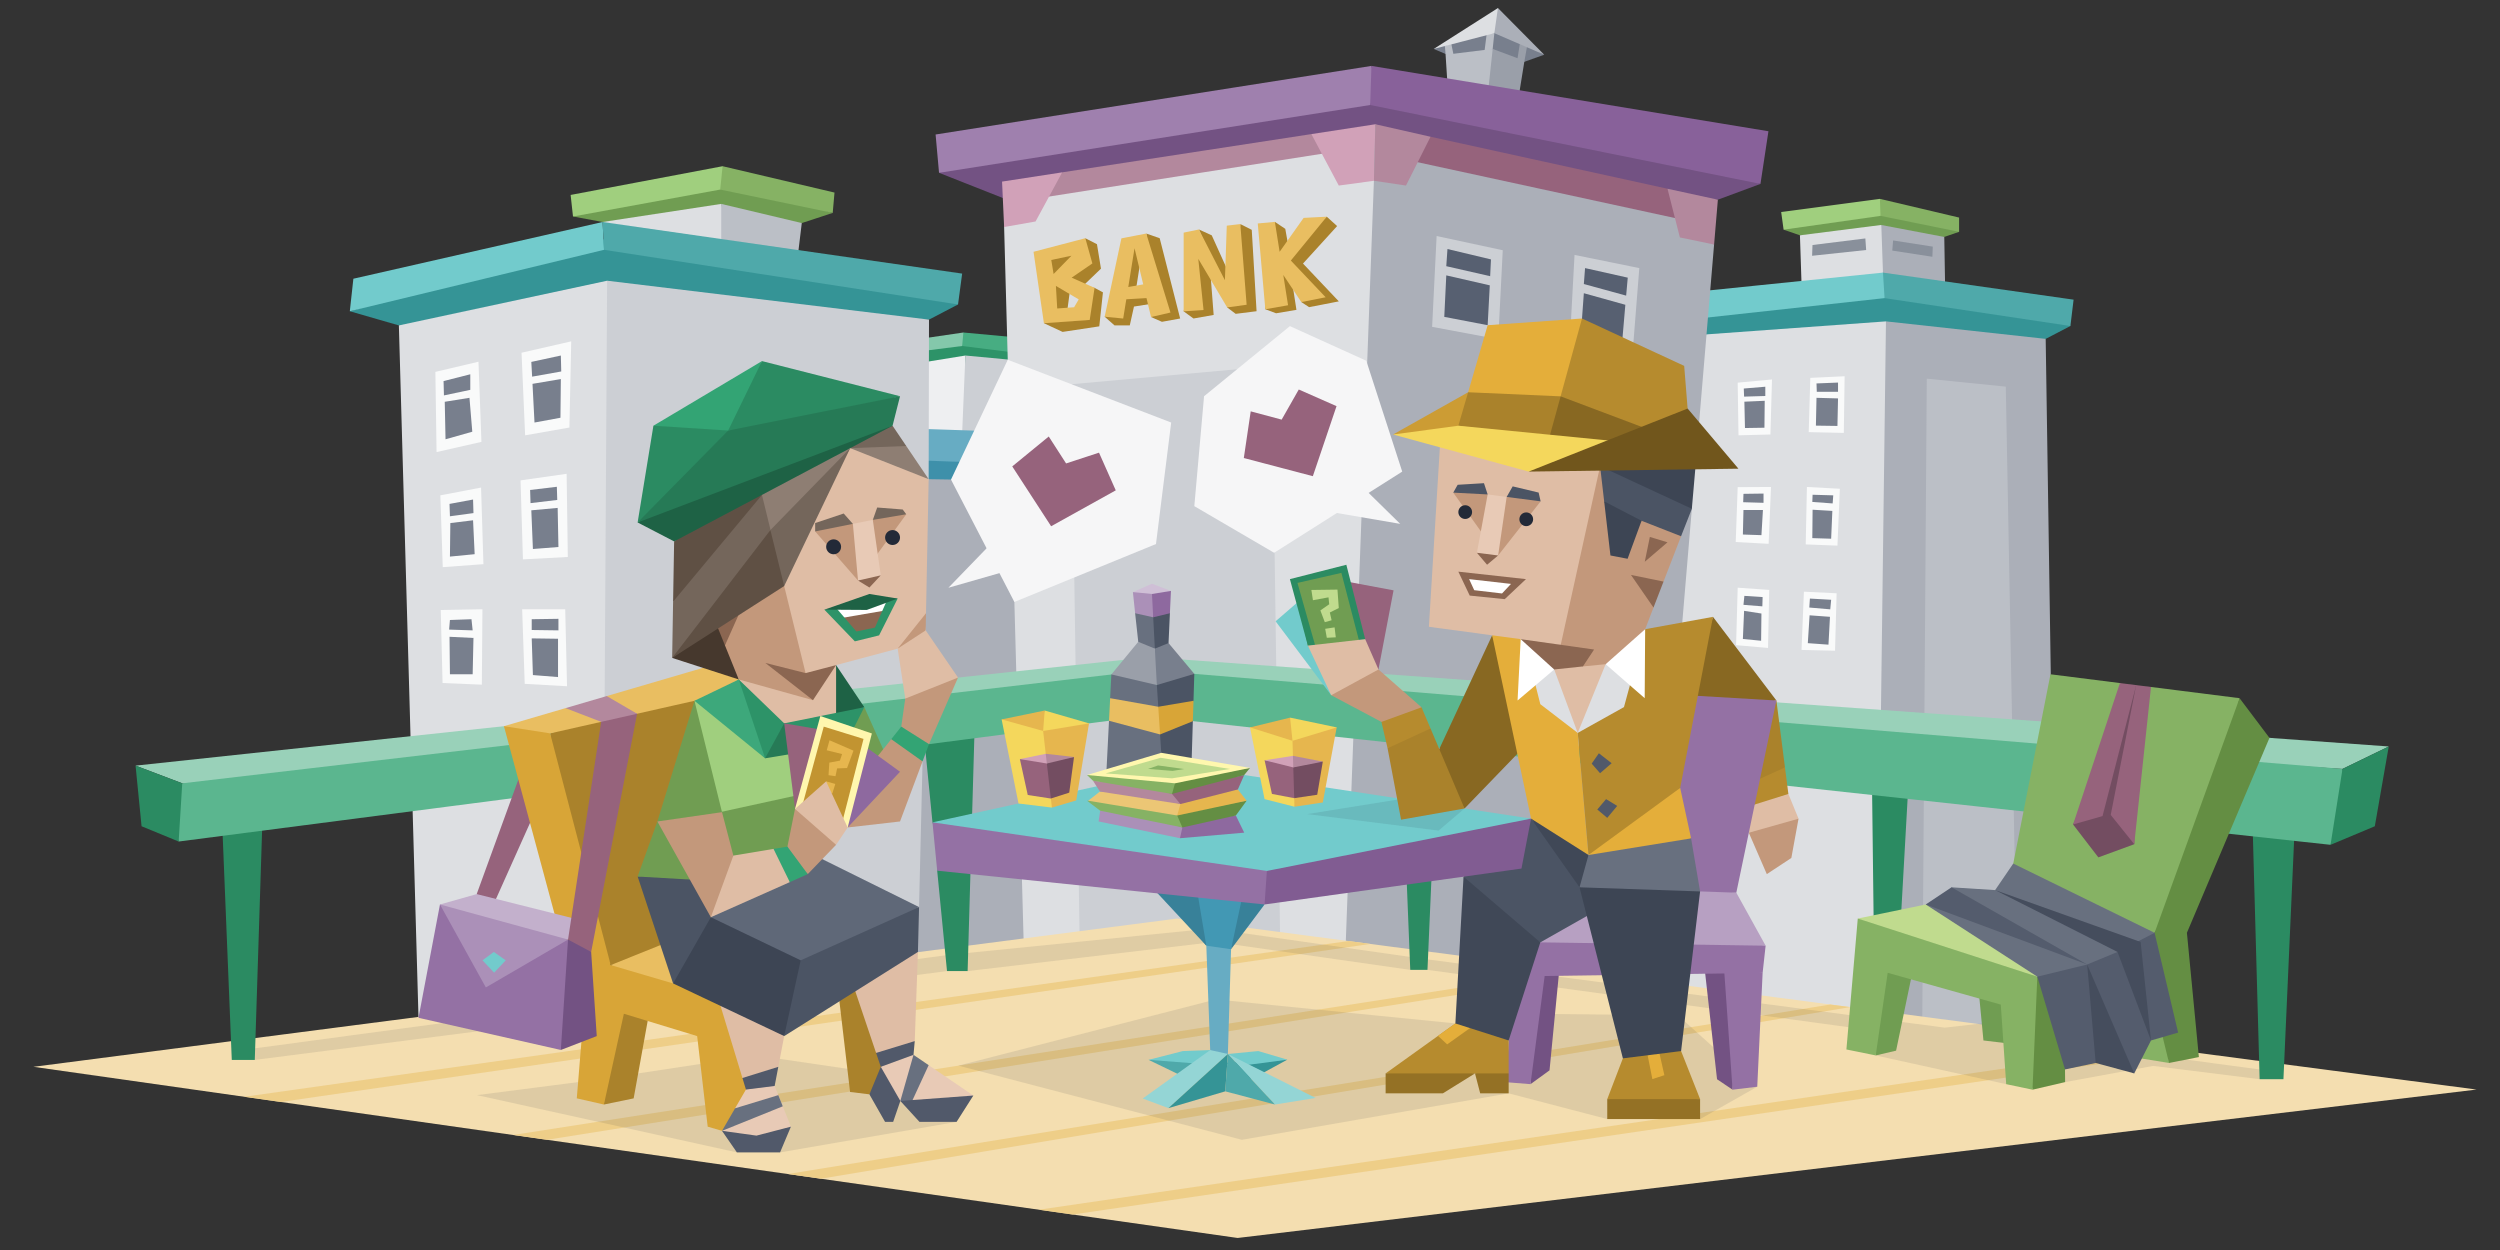 <svg xmlns="http://www.w3.org/2000/svg" viewBox="0 0 800 400"><rect x="0" y="0" width="800" height="400" fill="#333333" stroke="none"/><defs><style>.a{fill:#709d52;}.b{fill:#abafb8;}.c{fill:#dddfe2;}.d{fill:#359496;}.e{fill:#72cbcc;}.f{fill:#4fa9aa;}.g{fill:#2d9368;}.h{fill:#eeeff1;}.i{fill:#cccfd4;}.j{fill:#84c8ab;}.k{fill:#47ad82;}.l{fill:#3e90aa;}.m{fill:#67acc3;}.n{fill:#bbbfc6;}.o{fill:#a0cf7e;}.p{fill:#86b264;}.q{fill:#787f8d;}.r{fill:#9a9fa9;}.s{fill:#735283;}.t{fill:#9f80ae;}.u{fill:#88619a;}.v{fill:#576071;}.w{fill:#aa822b;}.x{fill:#e9be61;}.y{fill:#89909b;}.z{fill:#f4deb0;}.aa{fill:#eece88;}.ab{fill:#f9fafa;}.ac,.ae{fill:#1d2432;}.ac,.ad{opacity:0.1;}.af{fill:#2b8b62;}.ag{fill:#99d1b9;}.ah{fill:#5bb68f;}.ai{fill:#c0db8e;}.aj{fill:#648e43;}.ak{fill:#68707f;}.al{fill:#545c6d;}.am{fill:#454d5d;}.an{fill:#734d61;}.ao{fill:#96637c;}.ap{fill:#d8a537;}.aq{fill:#c3987b;}.ar{fill:#e8cab6;}.as{fill:#dfbda5;}.at{fill:#51596a;}.au{fill:#4b5464;}.av{fill:#3d4554;}.aw{fill:#5f6878;}.ax{fill:#1e6245;}.ay{fill:#33a474;}.az{fill:#46382d;}.ba{fill:#8b6651;}.bb{fill:#232a38;}.bc{fill:#74665b;}.bd{fill:#8e7e73;}.be{fill:#5f5044;}.bf{fill:#267a56;}.bg{fill:#fff;}.bh{fill:#3da87b;}.bi{fill:#8e699f;}.bj{fill:#c29431;}.bk{fill:#e6b64e;}.bl{fill:#fff7ae;}.bm{fill:#c3b0cc;}.bn{fill:#9471a4;}.bo{fill:#ab90b8;}.bp{fill:#b3889d;}.bq{fill:#d1a1b8;}.br{fill:#b68b2e;}.bs{fill:#b7a0c2;}.bt{fill:#886822;}.bu{fill:#e4ae3a;}.bv{fill:#cc9c34;}.bw{fill:#f4d75c;}.bx{fill:#71561c;}.by{fill:#404857;}.bz{fill:#947125;}.ca{fill:#cfbfd6;}.cb{fill:#4298b4;}.cc{fill:#388199;}.cd{fill:#815c92;}.ce{fill:#94d5d5;}.cf{fill:#ecc675;}.cg{fill:#f6f6f7;}</style></defs><polygon class="a" points="570.75 73.49 575.98 75.3 590.15 77.13 622.19 75.81 626.91 74.19 624.75 71.51 599.34 66.53 575.6 70.23 570.75 73.49"/><path class="b" d="M602,72l20.17,3.83s.51,27,.26,26.21-24-4.34-24-4.34Z"/><polygon class="c" points="576.49 90.79 575.98 75.3 602.02 71.98 602.55 87.23 594.62 91.81 576.49 90.79"/><polygon class="d" points="662.53 104.32 654.62 108.44 629.6 113.77 541.77 111.47 535.4 102.81 545.85 96.4 606.87 92.32 660.23 100.23 662.53 104.32"/><polygon class="e" points="535.4 102.81 603.06 95.4 607.89 91.3 602.55 87.23 535.15 94.13 535.4 102.81"/><polygon class="f" points="602.55 87.23 663.55 95.89 662.53 104.32 603.06 95.4 602.55 87.23"/><polygon class="c" points="541.25 107.35 603.51 102.84 606.11 347.64 513.68 338.96 541.25 107.35"/><polygon class="g" points="330.28 113.53 323.92 116.15 296.79 116.59 291.68 112.77 309.3 109.7 330.28 113.53"/><polygon class="h" points="308.92 113.77 288.01 117.15 291.79 148.87 308.92 148.87 308.92 113.77"/><polygon class="i" points="307.89 138.51 308.92 113.77 322.48 115.04 334.7 115.75 336.41 156.42 308.66 145.17 307.89 138.51"/><polygon class="j" points="291.68 108.83 308.28 106.4 310.1 108.93 307.89 110.72 291.68 112.77 291.68 108.83"/><polygon class="k" points="308.28 106.4 330.28 108.44 330.28 113.53 307.89 110.72 308.28 106.4"/><polygon class="b" points="305.06 141.72 292.32 147.21 286.7 311.64 334.7 307.81 331.89 149 305.06 141.72"/><polygon class="l" points="287.25 142 332.9 143.51 332.9 153.92 297.17 153.34 290.98 152.22 287.25 142"/><polygon class="m" points="287.25 137 332.9 138.51 332.9 147.91 305.06 147.72 290.98 147.21 287.25 137"/><polygon class="a" points="266.47 68.13 256.57 71.38 229.89 71.19 195.81 73.3 192.82 71.04 183.36 69.28 194.85 64.49 233.53 57.79 266.47 68.13"/><polygon class="c" points="230.79 65.25 192.82 71.04 207.81 82.87 235.38 84.4 230.79 65.25"/><polygon class="n" points="255.3 81.85 256.57 71.38 230.79 65.25 230.79 80.32 255.3 81.85"/><polygon class="o" points="182.6 62.38 231.23 53.19 234.49 58.36 230.47 60.66 183.36 69.28 182.6 62.38"/><polygon class="p" points="231.23 53.19 267.04 61.62 266.47 68.13 230.47 60.66 231.23 53.19"/><polygon class="d" points="111.94 99.6 127.64 104.13 196.06 108.4 297.28 102.28 306.57 97.43 299.39 92.45 190.7 76.23 111.94 99.6"/><polygon class="i" points="194.28 89.83 297.28 102.28 297.17 153.34 291.24 169.62 296.22 201.72 294.1 290.26 289.45 320.33 180.97 255.91 184.7 134.19 194.28 89.83"/><polygon class="q" points="458.79 15.66 471.55 21.09 481.98 21.85 494.15 17.51 477.49 8.19 458.79 15.66"/><polygon class="n" points="463.25 27.85 462.59 17.51 477.66 15.66 479.34 23.25 476.13 29.89 463.25 27.85"/><polygon class="r" points="477.66 15.66 487.83 19.46 485.98 30.91 476.13 29.89 477.66 15.66"/><polygon class="n" points="462.59 17.51 462.36 14.7 464.4 13.94 465.3 18.34 462.59 17.51"/><polygon class="n" points="477.66 15.66 478.19 10.62 475.77 10.62 474.97 16.9 477.66 15.66"/><polygon class="r" points="487.83 19.46 488.66 14.83 486.36 13.94 484.96 22.75 487.83 19.46"/><polygon class="c" points="458.79 15.66 478.19 10.62 480.62 8.19 479.34 2.57 458.79 15.66"/><polygon class="b" points="478.19 10.62 494.15 17.51 479.34 2.57 478.19 10.62"/><polygon class="s" points="300.49 55.3 325.05 65 463.64 67.04 549.72 63.9 563.35 58.85 522.73 42.79 428.41 29.51 313.77 48.28 300.49 55.3"/><polygon class="b" points="440.11 39.76 451.38 46.87 538.7 67.04 548.51 78.25 543.72 135.09 533.6 144.13 541.39 162.81 527.28 330.43 413.6 335.41 440.11 39.76"/><polygon class="c" points="327.04 59.38 435.04 42.91 439.65 57.85 429.88 322.24 328.19 324.11 321.32 72.65 327.04 59.38"/><polygon class="t" points="300.49 55.3 438.46 33.6 440.44 27.99 438.86 21.09 299.39 43.04 300.49 55.3"/><polygon class="u" points="438.86 21.09 565.9 42 563.35 58.85 438.46 33.6 438.86 21.09"/><polygon class="i" points="459.72 75.53 480.88 80.08 479.44 108.55 458.28 104.59 459.72 75.53"/><polygon class="i" points="503.85 81.58 524.58 85.79 522.44 112.79 502.37 108.96 503.85 81.58"/><polygon class="v" points="463.19 79.69 477.11 83.01 476.85 88.38 462.81 85.18 463.19 79.69"/><polygon class="v" points="462.81 88.12 476.73 91.31 476.05 104.06 462.17 101.4 462.81 88.12"/><polygon class="v" points="507.22 85.79 520.88 88.85 520.37 94.6 506.83 90.89 507.22 85.79"/><polygon class="v" points="506.83 93.83 520.11 97.53 519.09 109.41 505.94 106.09 506.83 93.83"/><polygon class="w" points="347.3 76.23 351.03 78.15 352.31 85.97 346.56 91.49 350.26 92.11 352.94 93.55 351.77 104.43 340.03 106.21 334.05 103.43 345.92 100.25 345.8 93.34 340.5 88.33 346.18 81.83 347.3 76.23"/><polygon class="w" points="339.64 86.79 343.75 81.83 342.48 79.94 332.9 82.49 335.2 88.75 339.64 86.79"/><polygon class="w" points="341.5 99.6 342.54 91.84 337.37 89.83 336.41 94.71 336.86 100.25 341.5 99.6"/><path class="x" d="M342.93,88.85l6.63-4.55-2.26-8.07-16.57,4.34,3.32,22.86,14.66-1.05,1.55-10.27Zm-6.52-5.66,6.45-1.36-5.71,5.85Zm7.3,15.13-5.4.39-.42-7.22,7.3,4.32Z"/><polygon class="w" points="366.8 74.73 371.1 76.23 377.65 101.92 371.82 102.98 368.33 101.45 370.53 98.71 366.8 74.73"/><polygon class="w" points="353.49 101.35 356.65 104.13 361.53 104.13 362.87 98.1 368.33 97.23 367.27 92.45 358.94 93.88 353.49 101.35"/><polygon class="w" points="365.07 82.68 363.44 93.11 360.09 93.11 360.91 80.67 363.06 77.89 365.07 79.42 365.07 82.68"/><path class="x" d="M368.33,101.45l6.22-1.44L366.8,74.73l-7.95,1.54-5.36,25.08,5.93.58,1-6.16,6.46-.38Zm-7.28-9.61,2-12.41L365.83,91Z"/><polygon class="w" points="383.64 73.43 387.76 75.31 393.89 88.86 391.88 92.45 383.64 73.43"/><polygon class="w" points="396.9 71.7 400.56 73.55 402.1 99.59 395.42 100.43 392.7 98.38 395.23 89.19 396.9 71.7"/><polygon class="w" points="378.77 99.63 381.92 101.92 388.37 100.78 387.19 85.5 382.59 79.42 378.77 99.63"/><polygon class="x" points="378.77 99.63 378.77 74.44 383.64 73.43 391.97 89.66 392.57 72.21 396.9 71.7 398.92 97.52 392.7 98.38 383.45 82.83 385.13 99.19 378.77 99.63"/><polygon class="w" points="407.96 71 411.29 73.23 412.82 81.83 421.56 72.08 424.56 69.34 427.88 72.34 416.96 84.34 428.42 96.44 418.91 98.29 416.42 96.66 416.52 93.34 413.14 88.04 414.86 99.15 408.35 100.25 404.9 98.96 407.96 71"/><polygon class="x" points="424.21 95.13 413.07 83.38 424.56 69.34 417.16 69.72 409.48 80.58 407.96 71 402.48 71.51 404.9 98.96 412.18 97.68 410.65 87.98 416.42 96.66 424.21 95.13"/><polygon class="c" points="127.64 104.13 133.92 325.7 192.82 335.99 194.28 89.83 127.64 104.13"/><polygon class="e" points="113.08 89.19 192.82 71.04 193.28 79.94 111.94 99.6 113.08 89.19"/><polygon class="f" points="192.82 71.04 307.89 87.55 306.57 97.43 193.28 79.94 192.82 71.04"/><polygon class="i" points="342.86 122.95 407.02 117.15 409.8 311.64 345.6 308.89 342.86 122.95"/><polygon class="b" points="603.51 102.84 654.62 108.44 658.19 343.55 600.41 344.06 603.51 102.84"/><polygon class="n" points="616.57 121.17 641.85 123.72 645.94 341.25 615.04 338.96 616.57 121.17"/><polygon class="o" points="570.75 73.49 601.77 69.08 603.3 67.68 601.57 63.64 569.98 67.85 570.75 73.49"/><polygon class="p" points="601.57 63.64 626.91 69.62 626.91 74.19 601.77 69.08 601.57 63.64"/><polygon class="y" points="580 78.4 596.91 76.3 597.17 80 579.87 81.85 580 78.4"/><polygon class="y" points="605.79 76.94 618.49 78.92 618.36 82.17 605.53 80.19 605.79 76.94"/><polygon class="z" points="10.7 341.38 396.04 396.15 792.49 348.66 376.7 293.93 10.7 341.38"/><polygon class="aa" points="78.14 350.97 431.47 301.13 438.46 302.06 89.87 352.63 78.14 350.97"/><polygon class="aa" points="164.15 363.19 489.94 312.47 496.91 313.47 175.02 364.74 164.15 363.19"/><polygon class="aa" points="252.1 375.69 585.68 321.44 592.03 322.27 262.64 377.19 252.1 375.69"/><polygon class="aa" points="332.41 387.11 685.83 335.41 693.38 337.27 343.25 388.65 332.41 387.11"/><polygon class="ab" points="166.89 112.87 182.79 109.23 182.21 136.81 168.04 139.3 166.89 112.87"/><polygon class="ab" points="139.32 119 153.11 115.75 154.06 141.4 139.7 144.66 139.32 119"/><polygon class="ab" points="166.57 153.72 181.32 151.62 181.7 178.23 167.34 179 166.57 153.72"/><polygon class="ab" points="140.91 158.51 153.94 156.02 154.7 180.53 141.68 181.49 140.91 158.51"/><polygon class="ab" points="167.09 194.96 180.87 194.96 181.45 219.6 167.91 218.83 167.09 194.96"/><polygon class="ab" points="141.04 195.21 154.38 194.96 154.19 219.09 141.62 218.57 141.04 195.21"/><polygon class="q" points="141.94 121.94 150.49 119.77 150.49 124.75 142.06 126.53 141.94 121.94"/><polygon class="q" points="142.32 128.57 150.23 127.3 151.13 138.15 142.57 140.57 142.32 128.57"/><polygon class="q" points="170.02 115.81 179.47 113.77 179.6 118.87 170.28 120.53 170.02 115.81"/><polygon class="q" points="170.4 122.83 179.47 121.3 179.34 133.68 171.04 135.21 170.4 122.83"/><polygon class="q" points="143.85 161.25 151.38 159.85 151.51 164.19 143.98 165.21 143.85 161.25"/><polygon class="q" points="144.11 167.38 151.38 166.49 151.89 177.34 143.98 178.11 144.11 167.38"/><polygon class="q" points="169.64 156.79 178.19 155.77 178.32 159.98 169.77 161 169.64 156.79"/><polygon class="q" points="170.02 163.3 178.45 162.53 178.7 175.04 170.53 175.68 170.02 163.3"/><polygon class="q" points="143.98 198.4 150.87 198.15 151.25 201.72 143.72 201.47 143.98 198.4"/><polygon class="q" points="143.85 203.77 151.51 204.15 151.25 215.77 143.98 215.77 143.85 203.77"/><polygon class="q" points="170.15 198.15 178.7 198.02 178.7 201.72 170.15 201.6 170.15 198.15"/><polygon class="q" points="170.15 204.28 178.57 204.4 178.57 216.66 170.53 216.02 170.15 204.28"/><polygon class="ab" points="556.06 122.45 567.04 121.43 566.53 139.04 556.32 139.3 556.06 122.45"/><polygon class="ab" points="578.79 138.28 579.3 120.92 590.28 120.4 590.02 138.53 578.79 138.28"/><polygon class="ab" points="556.06 155.89 566.72 155.83 565.96 174.02 555.43 173.45 556.06 155.89"/><polygon class="ab" points="556.06 188.06 566.15 188.77 565.77 207.34 555.55 206.45 556.06 188.06"/><polygon class="ab" points="578.21 155.83 588.75 156.4 587.98 174.6 577.83 174.21 578.21 155.83"/><polygon class="ab" points="577.25 189.34 587.72 189.85 587.21 208.23 576.49 207.98 577.25 189.34"/><polygon class="q" points="558.01 124.33 564.9 123.75 564.9 126.72 558.11 126.92 558.01 124.33"/><polygon class="q" points="558.2 128.54 564.71 128.25 564.62 136.87 558.39 136.97 558.2 128.54"/><polygon class="q" points="581.28 122.7 588.17 122.42 588.17 125.38 581.37 125.38 581.28 122.7"/><polygon class="q" points="581.28 127.3 588.17 127.49 587.98 136.3 581.09 136.2 581.28 127.3"/><polygon class="q" points="557.91 158.03 564.33 157.94 564.33 160.9 557.82 160.71 557.91 158.03"/><polygon class="q" points="557.91 163.2 564.14 163.2 563.66 171.25 557.72 171.05 557.91 163.2"/><polygon class="q" points="580.03 158.32 586.64 158.51 586.45 161.1 579.94 160.62 580.03 158.32"/><polygon class="q" points="580.03 163.11 586.35 163.49 585.97 172.39 579.94 172.2 580.03 163.11"/><polygon class="q" points="558.2 190.68 564.04 191.06 563.95 194.03 557.91 193.55 558.2 190.68"/><polygon class="q" points="558.11 195.47 563.66 196.33 563.56 205.04 557.72 204.47 558.11 195.47"/><polygon class="q" points="579.17 191.54 585.97 191.93 585.68 194.99 578.98 194.41 579.17 191.54"/><polygon class="q" points="579.07 196.9 585.59 197.38 585.11 206.29 578.5 205.81 579.07 196.9"/><polygon class="ac" points="235.81 368.77 239.55 360.53 249.62 368.77 306.11 359 300.89 353.45 283.24 343.8 242.07 337.74 190.96 345.5 152.61 350.44 235.81 368.77"/><polygon class="ac" points="389.06 319.81 306.68 341 397.4 364.74 482.77 349.87 514.32 358.11 527.12 354.92 544.03 358.11 562.32 347.75 536.95 324.91 492.7 324.44 465.72 327.5 389.06 319.81"/><g class="ad"><polygon class="ae" points="691.87 335.41 634.18 327.5 622.31 328.85 456.34 306.95 453.82 306.59 456.79 310.36 606.1 330.68 598.45 331.55 600.23 337.74 641.98 346.93 647.72 342.22 660.84 346.27 688.99 341.09 723.08 345.34 726.13 342.64 693.17 338.21 691.87 335.41"/><polygon class="ae" points="452.45 306.39 453.82 306.59 452.79 305.27 452.45 306.39"/><polygon class="ae" points="303.49 305.57 76.14 336.2 81.53 339.17 303.04 310.75 306.68 306.95 309.64 310.75 388.76 301.4 451.28 310.36 452.45 306.39 387.37 297.13 303.49 305.57"/><polygon class="ae" points="727.55 341.38 726.13 342.64 728.85 343.01 727.55 341.38"/></g><polygon class="af" points="71.04 262.11 74.17 339.17 81.53 339.17 84.06 259.81 71.04 262.11"/><polygon class="af" points="295.63 235.02 298.39 263.15 301.99 273.31 299.9 278.62 303.04 310.75 309.64 310.75 311.94 230.7 295.63 235.02"/><polygon class="af" points="734.28 265.17 730.7 345.34 723.08 345.34 720.83 264.13 734.28 265.17"/><polygon class="af" points="610.7 250.87 606.11 332.57 600.02 332.57 599.02 249.04 610.7 250.87"/><polygon class="af" points="448.07 230.01 451.28 310.36 456.79 310.36 460.32 229.55 448.07 230.01"/><polygon class="ag" points="58.32 250.66 43.38 245 367.64 210.28 764.4 238.87 749.6 246.05 367.64 222.53 75.04 254.7 58.32 250.66"/><polygon class="ah" points="58.32 250.66 367.57 214.43 749.6 246.05 751.04 255.91 745.77 270.34 366.55 229.13 57.17 269.29 53.86 258.12 58.32 250.66"/><polygon class="af" points="43.38 245 45.3 264.4 57.17 269.29 58.32 250.66 43.38 245"/><polygon class="af" points="764.4 238.87 759.94 264.4 745.77 270.34 749.6 246.05 764.4 238.87"/><polygon class="p" points="694.09 340.15 685.06 338.69 677.6 312.47 691 308.06 694.09 340.15"/><polygon class="a" points="632.98 314.96 634.7 332.95 642.75 333.92 643.89 319.17 632.98 314.96"/><polygon class="a" points="600.23 337.74 606.75 336.21 612.49 308.64 601 306.74 600.23 337.74"/><polygon class="p" points="656.15 215.77 678.37 218.58 682.45 221.13 688.32 219.83 716.66 223.42 705.43 274.36 689.47 298.49 654.23 293.93 642.75 283.94 656.15 215.77"/><polygon class="ai" points="642.75 283.94 594.49 293.93 650.4 317.77 689.47 298.49 642.75 283.94"/><polygon class="aj" points="716.66 223.42 726.23 236.12 699.81 298.49 703.64 338.26 694.09 340.15 687.4 312.74 660.6 321.45 660.84 346.27 650.4 348.7 645.43 324.11 651.94 312.53 689.47 298.49 716.66 223.42"/><polygon class="p" points="594.49 293.93 590.85 335.83 600.23 337.74 604.06 311.3 640.25 321.47 641.98 346.93 650.4 348.7 651.94 312.53 594.49 293.93"/><polygon class="ak" points="644.24 276.34 689.47 298.49 682.96 324.11 663.38 334.2 651.94 312.53 616.23 289.43 623.31 287.96 624.49 283.94 638.44 284.83 644.24 276.34"/><polygon class="al" points="651.94 312.53 667.89 308.64 677.6 304.62 689.47 298.49 697 330.43 688.32 332.95 682.96 343.49 675.85 338.56 670.62 340.15 660.8 342.22 651.94 312.53"/><polygon class="am" points="638.44 284.83 677.6 304.62 688.32 332.95 685 301.43 638.44 284.83"/><polygon class="am" points="682.96 343.49 667.89 308.64 670.62 340.15 682.96 343.49"/><polygon class="al" points="624.49 283.94 667.89 308.64 616.23 289.43 624.49 283.94"/><polygon class="an" points="683.58 219.23 674.47 240.47 663.38 263.83 671.47 274.36 682.96 270.15 682.96 246.8 685.84 225.53 683.58 219.23"/><polygon class="ao" points="682.96 270.15 675.43 260.77 683.58 219.23 672.81 261.15 663.38 263.83 678.37 218.58 688.32 219.83 682.96 270.15"/><polygon class="a" points="276.58 226.3 286.17 247.71 272.7 250.65 267.55 237.81 276.58 226.3"/><polygon class="ao" points="169.77 238.75 152.54 286.11 156.79 291.96 174.62 252.14 169.77 238.75"/><polygon class="w" points="278.21 350.19 272.02 349.43 267.94 314.7 278.79 311.25 284.79 341.38 278.21 350.19"/><polygon class="w" points="207.81 323.64 202.77 351.48 193.25 353.45 195.43 318.53 207.81 323.64"/><polygon class="w" points="231.04 215.69 176.04 234.68 180.48 275.22 195.43 308.83 229.73 302.96 233 257.81 231.04 215.69"/><polygon class="x" points="195.43 308.83 206.79 317.51 237.58 319.81 281.85 301.17 243.63 289.43 195.43 308.83"/><polygon class="x" points="176.04 234.68 166.96 243.56 161.26 232.38 180.97 226.6 190.54 225.82 194.15 222.74 235.81 210.53 242.07 220.23 222.23 224.25 176.04 234.68"/><polygon class="ap" points="176.04 234.68 195.43 308.83 215.39 314.7 237.58 319.81 242.07 361.87 231.04 361.87 226.46 360.53 223.09 331.55 199.64 324.4 193.25 353.45 184.57 351.47 186.62 326.45 161.26 232.38 176.04 234.68"/><polygon class="aq" points="280.96 241.85 285.2 236.54 293.6 235.68 295.21 243.65 288.01 262.87 271.25 264.79 280.96 241.85"/><polygon class="ar" points="247.89 347.51 253.09 360.53 242.34 366.66 231.04 361.87 236.4 357.58 235.22 354.66 238.7 348.66 242.07 344.25 247.89 347.51"/><polygon class="as" points="250.94 331.55 249.06 341.38 244.83 345.8 237.58 344.96 228.17 314 250.94 331.55"/><polygon class="at" points="253.09 360.53 249.62 368.77 235.81 368.77 231.04 361.87 242.07 363.4 253.09 360.53"/><polygon class="at" points="247.89 347.51 238.7 348.66 237.58 344.96 249.06 341.38 247.89 347.51"/><polygon class="ak" points="249.06 350.44 235.22 354.66 231.04 361.87 250.49 354.02 249.06 350.44"/><polygon class="ar" points="292.32 337.55 293.91 342.02 297.17 340.85 311.47 350.57 295.38 354.02 288.11 352.3 281.85 349.23 281.85 341.38 286.19 337.55 292.32 337.55"/><polygon class="as" points="293.74 304.62 292.72 333.15 288.11 337.34 280.35 336.94 271.25 309.98 293.74 304.62"/><polygon class="at" points="292.32 337.55 281.85 341.38 280.35 336.94 292.72 333.15 292.32 337.55"/><polygon class="ak" points="292.32 337.55 288.11 352.3 291.36 353.45 297.17 340.85 292.32 337.55"/><polygon class="at" points="281.85 341.38 288.11 352.3 311.47 350.57 306.11 359 294.23 359 288.11 352.3 285.81 359 283.22 359 278.21 350.19 281.85 341.38"/><polygon class="au" points="294.1 290.26 293.74 304.62 250.94 331.55 248.91 301.68 294.1 290.26"/><polygon class="av" points="227.47 293.51 240.52 293.51 256.22 307.3 250.94 331.55 215.39 314.7 215.75 298.11 227.47 293.51"/><polygon class="aw" points="262.51 274.62 294.1 290.26 256.22 307.3 227.47 293.51 219.81 285.08 218.53 274.62 262.51 274.62"/><polygon class="au" points="204.04 280.49 215.39 314.7 227.47 293.51 222.23 278.7 204.04 280.49"/><polygon class="a" points="283.22 249.85 262.51 274.62 234.87 282.28 204.04 280.49 210.36 262.87 225.49 260.96 251.98 249.85 283.22 249.85"/><polygon class="o" points="222.23 224.25 225.49 260.96 274.57 250.24 267.55 227.05 222.23 224.25"/><polygon class="ax" points="276.58 226.3 267.55 212.83 260.51 216.91 264.36 231.5 276.58 226.3"/><polygon class="as" points="236.4 217.43 247.7 235.68 267.55 230.7 267.55 212.83 236.4 217.43"/><polygon class="ay" points="243.83 115.55 209.09 136.23 237.3 143.64 243.83 115.55"/><polygon class="az" points="215.09 210.53 236.4 217.43 237.3 188.01 220.53 203.45 215.09 210.53"/><polygon class="as" points="297.17 153.34 296.32 196.24 294.09 203.11 287.25 207.56 267.55 212.83 257.15 221.06 240.41 213.42 224.54 172.25 242.53 153.34 272.92 140.57 297.17 153.34"/><polygon class="aq" points="242.53 153.34 257.79 215.39 262.51 215.89 260.15 224.06 236.4 217.43 231.99 206.53 232.28 202.19 229.73 200.94 218.53 173.25 242.53 153.34"/><polygon class="ba" points="267.55 212.83 257.79 215.39 244.89 212.13 260.15 224.06 267.55 212.83"/><polygon class="aq" points="290 164.57 274.57 185.77 260.85 170.06 266.28 166.23 272.92 167.64 276.23 169.68 279.3 166.36 283.77 163.04 290 164.57"/><polygon class="ar" points="274.57 185.77 272.92 167.64 279.3 166.36 281.85 184.11 278.39 185.77 274.57 185.77"/><polygon class="ba" points="281.85 184.11 278.21 188.01 274.57 185.77 281.85 184.11"/><circle class="bb" cx="266.76" cy="174.98" r="2.39"/><circle class="bb" cx="285.62" cy="172.01" r="2.39"/><polygon class="bc" points="260.85 170.06 260.85 167.38 269.98 164.32 272.92 167.64 260.85 170.06"/><polygon class="bc" points="279.3 166.36 280.7 162.4 288.87 163.04 290 164.57 279.3 166.36"/><polygon class="bd" points="272.06 143.41 297.17 153.34 290 142.72 272.92 137 272.06 143.41"/><polygon class="bc" points="272.06 143.41 290 142.72 285.62 136.23 271.51 136.23 272.06 143.41"/><polygon class="ba" points="236.27 196.94 231.99 206.53 229.73 200.94 233 194.21 236.27 196.94"/><polygon class="bd" points="272.06 143.41 249.82 182.97 224.54 197.38 221.47 174.98 241.51 148.87 272.06 143.41"/><polygon class="bc" points="246.11 187.53 246.57 169.61 241.51 148.87 225.17 164.32 215.39 192.53 215.09 210.53 246.11 187.53"/><polygon class="bc" points="272.06 143.41 246.53 169.62 244.89 181.55 250.94 187.53 272.06 143.41"/><polygon class="be" points="246.53 169.62 215.09 210.53 250.94 187.53 246.53 169.62"/><polygon class="be" points="243.83 158.37 215.39 192.53 215.72 173.25 229.61 162.4 243.83 158.37"/><polygon class="ax" points="285.62 136.23 215.72 173.25 204.04 167.19 238.7 145.94 285.62 136.23"/><polygon class="af" points="204.04 167.19 209.09 136.23 233.01 137.77 230.83 150.77 204.04 167.19"/><polygon class="af" points="288.01 126.79 243.83 115.55 233.01 137.77 255.04 136.23 288.01 126.79"/><polygon class="bf" points="285.62 136.23 288.01 126.79 233.01 137.77 204.04 167.19 285.62 136.23"/><polygon class="ba" points="266.28 195.09 273.55 203.51 280.83 201.69 285.04 191.54 276.23 192.98 266.28 195.09"/><polygon class="bg" points="268.67 197.86 284.27 195.18 285.04 191.54 274.89 192.21 266.75 195.18 268.67 197.86"/><polygon class="g" points="287.25 191.54 281.31 203.32 273.55 205.23 263.79 195.09 267.55 194.51 274.03 202.07 279.97 200.83 284.08 191.54 287.25 191.54"/><polygon class="ax" points="263.79 195.09 278.21 190.07 287.25 191.54 277.38 195.18 263.79 195.09"/><polygon class="g" points="236.4 217.43 250.94 231.47 276.58 226.3 270.49 238.36 253.83 236.06 244.83 242.66 229.61 224.77 236.4 217.43"/><polygon class="bh" points="236.4 217.43 244.83 242.66 222.23 224.25 236.4 217.43"/><polygon class="bf" points="244.83 242.66 250.94 231.47 270.49 238.36 244.83 242.66"/><polygon class="aq" points="231.04 259.89 234.68 273.79 235.81 282.02 227.47 293.51 210.36 262.87 224.54 256.94 231.04 259.89"/><polygon class="a" points="222.23 224.25 231.04 259.89 210.36 262.87 222.23 224.25"/><polygon class="as" points="234.68 273.79 247.53 271.65 253.09 275.89 252.73 282.28 227.47 293.51 234.68 273.79"/><polygon class="aq" points="251.98 270.92 254.4 258.85 263.79 261.53 267.55 270.34 258.48 279.72 253 275.22 251.98 270.92"/><polygon class="ao" points="254.4 258.85 250.94 231.47 275.66 235.68 267.55 261.92 254.4 258.85"/><polygon class="bi" points="277.73 239.5 288.01 246.96 271.25 264.79 270.49 256.94 277.73 239.5"/><polygon class="bj" points="255.36 258.28 263.02 230.8 277.96 235.39 270.87 263.45 255.36 258.28"/><polygon class="bk" points="264.36 250.04 263.66 252.87 266.34 253.92 267.3 250.86 264.36 250.04"/><path class="bl" d="M262.51,229.13l-8.11,29.72,16.86,5.94L279,234.71Zm7.21,33.17-12.83-5.08,6.71-24.7,12.73,3.93Z"/><polygon class="as" points="254.4 258.85 264.36 250.04 271.25 264.79 267.55 270.34 254.4 258.85"/><polygon class="aq" points="296.22 201.72 296.32 196.24 287.25 207.56 293.34 207.56 296.22 201.72"/><polygon class="aq" points="288.4 232.52 289.68 223.55 296.4 215.25 306.57 216.82 297.28 238.12 291.64 236.54 288.4 232.52"/><polygon class="as" points="306.57 216.82 296.22 201.72 287.25 207.56 289.68 223.55 306.57 216.82"/><polygon class="ay" points="251.98 270.92 247.53 271.65 252.73 282.28 258.48 279.72 251.98 270.92"/><polygon class="ay" points="288.4 232.52 297.28 238.12 295.21 243.65 285.2 236.54 288.4 232.52"/><polygon class="bm" points="181.77 300.66 158.02 304.62 140.79 289.43 152.54 286.11 189.17 295.3 181.77 300.66"/><polygon class="s" points="189.17 304.62 190.96 331.55 179.47 335.99 174.62 316.92 181.77 300.66 186.11 297.85 189.17 304.62"/><polygon class="ao" points="194.47 226.45 203.87 228.4 189.17 304.62 181.77 300.66 192.37 230.99 194.47 226.45"/><polygon class="bn" points="140.79 289.43 133.92 325.7 179.47 335.99 181.77 300.66 159.3 302.7 140.79 289.43"/><polygon class="bo" points="181.77 300.66 155.47 315.98 140.79 289.43 181.77 300.66"/><polygon class="e" points="154.4 307.3 158.02 304.62 161.83 307.3 158.12 311.25 154.4 307.3"/><polygon class="bk" points="265.45 236.89 273.11 240.21 271.06 245.77 267.87 245.89 267.36 248.38 265.13 248.06 265.38 244.04 268.77 243.4 269.47 241.3 264.55 240.09 265.45 236.89"/><polygon class="bp" points="192.37 230.99 180.97 226.6 194.15 222.74 203.87 228.4 192.37 230.99"/><polygon class="bp" points="329.28 63.9 428.92 48.28 419.64 42.91 339.9 55.15 329.28 63.9"/><polygon class="bq" points="320.66 58.11 321.32 72.65 331.38 70.87 339.9 55.15 320.66 58.11"/><polygon class="bq" points="440.11 39.76 439.65 57.85 428.41 59.38 419.64 42.91 440.11 39.76"/><polygon class="ao" points="448.07 50.7 539 70.43 533.6 60.4 457.77 43.76 448.07 50.7"/><polygon class="bp" points="439.65 57.85 449.92 59.38 457.77 43.76 440.11 39.76 439.65 57.85"/><polygon class="bp" points="548.51 78.25 537.56 75.98 533.6 60.4 549.72 63.9 548.51 78.25"/><polygon class="s" points="489.76 346.93 495.85 342.51 499.7 302.89 490.61 308.06 489.76 346.93"/><polygon class="s" points="554.42 348.7 549.45 345.36 544.89 304.62 557.34 307.49 554.42 348.7"/><polygon class="as" points="572.28 254.06 575.53 261.98 567.58 266.47 559.62 266.47 557.34 258.15 562.37 253.3 572.28 254.06"/><polygon class="w" points="568.45 224.16 571.19 245.58 559.25 258.15 551.6 233 568.45 224.16"/><polygon class="aq" points="559.62 266.47 565.38 279.72 573.23 274.55 575.53 261.98 559.62 266.47"/><polygon class="br" points="572.28 254.06 559.25 258.15 557.34 251.86 571.19 245.58 572.28 254.06"/><polygon class="bs" points="555.62 285.66 565 302.62 528.81 305.57 483.93 301.43 505.45 283.94 531.04 282.28 555.62 285.66"/><polygon class="bt" points="548.15 197.39 568.45 224.16 537.94 229.13 548.15 197.39"/><polygon class="bn" points="539.72 222.47 568.45 224.16 555.62 285.66 505.45 283.94 539.72 222.47"/><polygon class="bt" points="477.49 203.3 458.15 244.87 468.65 258.72 490.61 235.99 477.49 203.3"/><polygon class="c" points="497.34 214.23 483.3 219.72 493.25 240.15 529.77 237.85 525.3 213.34 513.81 212.54 497.34 214.23"/><polygon class="bu" points="477.49 203.3 489.94 261.96 499.13 270.85 508.32 273.6 504.87 234.53 492.9 225.34 486.2 198.81 477.49 203.3"/><polygon class="br" points="526.45 201.34 548.15 197.39 537.66 252.14 528.23 262.87 508.32 273.6 504.87 234.53 519.67 226.27 526.45 201.34"/><polygon class="bg" points="486.62 204.53 485.62 224.16 497.34 214.23 506.26 209.77 513.81 212.54 526.3 223.42 526.45 201.34 486.62 204.53"/><polygon class="bv" points="445.77 139.04 469.8 125.52 488.4 140.57 445.77 139.04"/><polygon class="as" points="460.83 142.02 457.25 200.57 486.62 204.53 496.57 208.75 497.34 214.23 504.87 234.53 513.81 212.54 521.34 191.13 533.98 172.49 513.43 142.87 460.83 142.02"/><polygon class="aq" points="513.43 142.87 499.36 206.68 496.35 208.2 506.53 213.26 513.81 212.54 526.45 201.34 529.12 194.42 529.18 189.09 532.33 186.1 537.94 171.6 513.43 142.87"/><polygon class="ba" points="532.33 186.1 521.91 183.98 529.12 194.42 532.33 186.1"/><polygon class="ba" points="526.32 179.77 527.95 171.82 533.6 173.54 526.32 179.77"/><polygon class="aq" points="465.04 157.64 479.4 177.75 493 160.43 487.64 157.75 482.13 159.02 478.45 162.05 476.05 158.22 470.79 155.54 465.04 157.64"/><polygon class="ar" points="476.05 158.22 482.13 159.02 479.4 177.75 476 178.55 472.61 176.89 476.05 158.22"/><polygon class="ba" points="472.61 176.89 475.86 180.72 479.4 177.75 472.61 176.89"/><polygon class="ba" points="466.67 182.93 488.31 185.32 481.51 191.73 470.31 190.59 466.67 182.93"/><polygon class="bg" points="470.12 185.32 483.52 186.85 480.65 189.91 471.75 188.86 470.12 185.32"/><circle class="bb" cx="468.87" cy="163.87" r="2.2"/><circle class="bb" cx="488.4" cy="166.17" r="2.2"/><polygon class="au" points="465.04 157.64 476.05 158.22 474.87 154.62 466.45 155.13 465.04 157.64"/><polygon class="au" points="482.13 159.02 484.06 155.64 492.36 157.62 493 160.43 482.13 159.02"/><polygon class="au" points="516.23 145.68 512.03 149.19 513.33 160.43 519.32 173 525.3 166.65 537.94 171.6 541.39 162.81 536.79 148.23 526.32 141.98 516.23 145.68"/><polygon class="av" points="512.03 149.19 541.39 162.81 543.3 140.82 526.32 140.57 513.43 142.87 512.03 149.19"/><polygon class="av" points="525.3 166.65 513.33 160.43 515.34 177.75 520.83 178.81 525.3 166.65"/><polygon class="ba" points="486.62 204.53 510.11 207.85 506.53 213.26 497.34 214.23 486.62 204.53"/><polygon class="bu" points="469.8 125.52 476.05 104.06 506.24 101.92 508.07 122.18 495.62 140.57 469.8 125.52"/><polygon class="br" points="506.24 101.92 538.94 117.08 541.25 145.81 510.11 143.57 495.62 140.57 506.24 101.92"/><polygon class="w" points="469.8 125.52 499.4 126.83 502.7 134.19 495.62 140.57 466.67 136.23 469.8 125.52"/><polygon class="bt" points="499.4 126.83 539.72 142.02 525.3 146.99 495.62 140.57 499.4 126.83"/><polygon class="bw" points="445.77 139.04 489.17 150.91 523.92 141.87 466.67 136.23 445.77 139.04"/><polygon class="bx" points="489.17 150.91 540.04 130.73 556.3 149.98 489.17 150.91"/><polygon class="at" points="509.34 244.36 511.64 241.04 515.72 244.23 512.02 247.43 509.34 244.36"/><polygon class="at" points="511.13 259.04 513.94 255.72 517.51 257.89 514.32 261.72 511.13 259.04"/><polygon class="bu" points="537.66 252.14 508.32 273.6 529.77 274.36 541.15 268.28 537.66 252.14"/><polygon class="bn" points="565 302.62 564.04 311.32 483.93 312.47 483.93 301.43 565 302.62"/><polygon class="bn" points="564.04 311.32 562.32 347.75 554.42 348.7 551.6 308.64 564.04 311.32"/><polygon class="bn" points="483.93 312.47 482.02 346.31 489.76 346.93 494.85 308.06 483.93 312.47"/><polygon class="au" points="514.32 289.43 492.9 301.56 478.26 296 468.33 280.53 489.94 261.96 514.32 289.43"/><polyline class="by" points="489.94 261.96 505.45 283.94 511.13 278.7 508.32 273.6 489.94 261.96"/><polygon class="ak" points="541.15 268.28 508.32 273.6 505.45 283.94 526.9 296.83 544.03 285.26 541.15 268.28"/><polygon class="br" points="537.95 336.34 544.03 351.72 527.12 354.92 514.32 351.72 519.32 338.67 527.12 332.06 537.95 336.34"/><polygon class="bu" points="526.12 332.06 528.76 345.31 532.6 344.06 530.26 333.7 526.12 332.06"/><rect class="bz" x="514.32" y="351.72" width="29.71" height="6.38"/><polygon class="av" points="505.45 283.94 519.32 338.67 537.95 336.34 544.03 285.26 505.45 283.94"/><polygon class="br" points="482.77 332.95 482.77 343.49 478.64 345.66 472 343.49 457.77 345.92 443.4 343.49 465.72 327.5 475.96 324.91 482.77 332.95"/><polygon class="bu" points="460.16 331.48 463.09 334.2 473.66 326.66 465.72 327.5 460.16 331.48"/><polygon class="bz" points="482.77 349.87 473.66 349.87 472 343.49 461.72 349.87 443.4 349.87 443.4 343.49 482.77 343.49 482.77 349.87"/><polygon class="by" points="468.33 280.53 465.72 327.5 482.77 332.95 492.9 301.56 468.33 280.53"/><polygon class="ao" points="441.11 214.23 445.94 188.91 426.75 185.32 426.75 212 441.11 214.23"/><polygon class="ca" points="362.53 189.47 368.63 186.79 374.7 189.09 368.15 191.54 362.53 189.47"/><polygon class="q" points="369.55 207.56 370.83 204.02 373.93 205.79 382.18 215.63 373.93 221.06 370.19 219.21 367.38 214.87 369.55 207.56"/><polygon class="r" points="355.63 215.82 364.24 205.38 366.11 204.02 369.55 207.56 370.19 219.21 364.24 219.98 355.63 215.82"/><polygon class="ak" points="355.63 215.82 355.25 223.42 357.62 228.59 354.88 230.65 353.79 252.14 372.46 254.06 374.7 239.5 370.19 219.21 355.63 215.82"/><polygon class="au" points="370.19 219.21 382.18 215.63 381.92 224.25 379.54 228.69 381.71 230.78 381.04 252.66 372.46 254.06 371.6 240.9 371.22 235.02 368.63 231.18 370.64 226.16 370.19 219.21"/><polygon class="x" points="371.22 235.02 354.88 230.65 355.25 223.42 370.64 226.16 373.51 230.04 371.22 235.02"/><polygon class="ak" points="369.55 207.56 371.66 197.38 368.63 190.07 363.24 196.24 364.24 205.38 369.55 207.56"/><polygon class="au" points="368.63 190.07 374.37 196.24 373.93 205.79 369.55 207.56 368.63 190.07"/><polygon class="bo" points="363.24 196.24 369.02 197.53 370.57 192.64 368.63 190.07 362.53 189.47 363.24 196.24"/><polygon class="bi" points="369.02 197.53 374.37 196.24 374.7 189.09 368.63 190.07 369.02 197.53"/><polygon class="ap" points="370.64 226.16 381.92 224.25 381.71 230.78 371.22 235.02 370.64 226.16"/><polygon class="d" points="411.94 339.09 400.45 345.36 392.08 340.11 411.94 339.09"/><polygon class="e" points="392.92 337.27 402.66 336.34 411.94 339.09 397.51 341 392.92 337.27"/><polygon class="f" points="367.54 339.15 381.55 345.93 387.37 339.09 367.54 339.15"/><polygon class="e" points="389.06 336.42 387.26 336.02 378.5 336.34 367.54 339.15 385 340.49 389.06 336.42"/><polygon class="m" points="386.02 302.62 387.43 340.49 392.92 337.27 393.94 303.76 389.98 300.4 386.02 302.62"/><polygon class="cb" points="370.19 282.28 386.02 302.62 393.94 303.76 401.66 284.42 387.43 282.28 370.19 282.28"/><polygon class="cc" points="386.02 302.62 382.19 279.72 367.38 282.58 386.02 302.62"/><polygon class="cc" points="393.94 303.76 404.66 289.43 398.53 282.28 393.94 303.76"/><polygon class="bn" points="298.39 263.15 299.9 278.62 404.66 289.43 417.17 273.85 298.39 263.15"/><polygon class="cd" points="489.94 261.96 486.87 277.94 404.66 289.43 405.4 278.7 425.08 262.87 489.94 261.96"/><polygon class="e" points="298.39 263.15 380.02 245.25 489.94 261.96 405.4 278.7 298.39 263.15"/><polygon class="ac" points="468.65 258.72 460.34 265.79 418.29 260.51 448.07 255.72 468.65 258.72"/><polygon class="ce" points="392.92 337.27 387.26 336.02 365.66 351.53 373.89 354.6 392.92 337.27"/><polygon class="ce" points="392.92 337.27 421 351.34 407.98 353.45 392.92 337.27"/><polygon class="d" points="392.92 337.27 392.08 349.23 373.89 354.6 392.92 337.27"/><polygon class="f" points="392.08 349.23 407.98 353.45 392.92 337.27 392.08 349.23"/><polygon class="bw" points="334.31 227.37 348.49 231.48 340.56 239.13 330.86 236.98 334.31 227.37"/><polygon class="bk" points="320.52 230.21 334.31 227.37 333.8 233.91 332.52 241.8 320.52 230.21"/><polygon class="bw" points="320.52 230.21 325.92 257.12 336.61 258.43 337.24 242.61 333.8 233.91 320.52 230.21"/><polygon class="bk" points="333.8 233.91 348.49 231.48 344.39 256.13 336.61 258.43 333.8 233.91"/><polygon class="ao" points="326.36 242.91 336.03 242.91 337.24 249.75 336.27 255.53 328.88 254.4 326.36 242.91"/><polygon class="an" points="334.99 244.32 337.95 242.76 343.69 242.24 342.16 253.64 336.27 255.53 334.99 244.32"/><polygon class="bq" points="326.36 242.91 334.63 241.21 336.03 242.91 334.99 244.32 326.36 242.91"/><polygon class="bp" points="334.63 241.21 343.69 242.24 334.99 244.32 334.63 241.21"/><polygon class="bi" points="395.47 260.96 398.15 266.45 377.6 268.23 376 266.42 376.91 263.26 395.47 260.96"/><polygon class="bo" points="378.36 264.79 366.62 260.96 352.06 259.43 351.55 262.87 377.6 268.23 378.36 264.79"/><polygon class="aj" points="395.47 260.96 398.92 256.23 375.04 259.3 376 262.3 378.36 264.79 395.47 260.96"/><polygon class="p" points="376.7 260.96 366.62 257.3 347.85 256.23 352.06 259.43 378.36 264.79 376.7 260.96"/><polygon class="bk" points="398.92 256.23 396.11 252.63 374.7 256.07 375.04 258.37 376.7 260.96 398.92 256.23"/><polygon class="cf" points="377.72 257.3 361.69 253.58 351.97 253.3 348.23 256.23 376.7 260.96 377.72 257.3"/><polygon class="ao" points="396.11 252.63 398.15 248.01 372.46 253.01 374.7 256.07 377.72 257.3 396.11 252.63"/><polygon class="bp" points="375.04 254.06 366.45 251.6 349.77 249.85 351.97 253.3 377.72 257.3 375.04 254.06"/><polygon class="aj" points="375.04 254.06 373.51 249.28 400 245.73 398.15 248.01 375.04 254.06"/><polygon class="p" points="376 250.66 367 246.69 347.85 248.01 349.77 249.85 375.04 254.06 376 250.66"/><polygon class="ai" points="350.6 247.68 371.6 241.87 396.04 246.05 375.56 250.22 350.6 247.68"/><path class="bl" d="M371.6,240.9,347.85,248,376,250.66l24-4.93Zm3.44,8.17-21.25-1.58,17.61-5,22.15,3.58Z"/><polygon class="p" points="367.38 246.05 370.57 244.94 378.94 246.09 375.23 246.69 367.38 246.05"/><polygon class="bw" points="412.83 229.64 427.74 232.77 421.51 240.9 411.17 240.4 412.83 229.64"/><polygon class="bk" points="400 232.77 412.83 229.64 413.6 237.06 407.47 241.87 400 232.77"/><polygon class="bw" points="400 232.77 404.66 255.72 414.23 258.15 417.17 247.12 413.6 237.06 400 232.77"/><polygon class="bk" points="414.23 258.15 423.3 256.79 427.74 232.77 413.6 237.06 414.23 258.15"/><polygon class="ao" points="414.15 255.41 407.02 254.06 404.66 243.28 414.49 244.55 416.29 250.45 414.15 255.41"/><polygon class="an" points="414.15 255.41 421.51 254.32 423.3 243.72 416.29 243.72 413.85 245.58 414.15 255.41"/><polygon class="bq" points="404.66 243.28 413.74 241.87 414.94 243.72 413.85 245.58 404.66 243.28"/><polygon class="bp" points="413.74 241.87 423.3 243.72 413.85 245.58 413.74 241.87"/><polygon class="e" points="425.98 222.47 408.19 198.81 421.77 187.07 433.06 210.98 425.98 222.47"/><polygon class="a" points="414.01 185.8 429.81 181.74 438.46 210.84 425.98 216.99 418.52 206.59 414.01 185.8"/><polygon class="ai" points="424.06 201.22 424.58 204.09 427.45 203.94 427.07 200.76 424.06 201.22"/><polygon class="ai" points="419.64 188.79 427.99 188.67 428.41 194.57 425.55 196 426.11 198.48 423.94 199.1 422.52 195.33 425.35 193.36 425.12 191.15 420.14 192.07 419.64 188.79"/><polygon class="af" points="412.77 185.32 430.83 180.72 436.86 204.53 435.27 206.48 429.24 183.32 415.19 186.53 421.38 208.39 418.52 206.59 412.77 185.32"/><polygon class="aq" points="454.89 226.34 441.11 214.23 431.92 214.23 425.98 222.47 442.06 231.01 448.19 231.5 454.89 226.34"/><polygon class="as" points="441.11 214.23 436.86 204.53 418.52 206.59 425.98 222.47 441.11 214.23"/><polygon class="w" points="468.65 258.72 457.77 233.11 450.22 231.98 444.02 239.44 448.34 262.3 468.65 258.72"/><polygon class="br" points="454.89 226.34 457.77 233.11 444.02 239.44 442.06 231.01 454.89 226.34"/><polygon class="cg" points="322.48 115.13 304.32 153.46 324.6 192.63 369.91 174.09 374.78 135.21 322.48 115.13"/><polygon class="cg" points="325.88 181.66 303.49 188.08 319.71 171.32 325.88 181.66"/><polygon class="cg" points="437.21 115.44 448.71 150.91 407.72 176.89 382.18 161.97 385.3 126.79 412.77 104.36 437.21 115.44"/><polygon class="cg" points="434.79 154.62 448.07 167.64 423.3 163.39 434.79 154.62"/><polygon class="ao" points="323.92 149.25 336.36 168.4 357.04 156.91 351.68 144.85 341.15 148.3 335.6 139.68 323.92 149.25"/><polygon class="ao" points="398.02 146.57 420.11 152.38 427.69 129.97 415.61 124.64 410.13 134.28 400.23 131.63 398.02 146.57"/></svg>